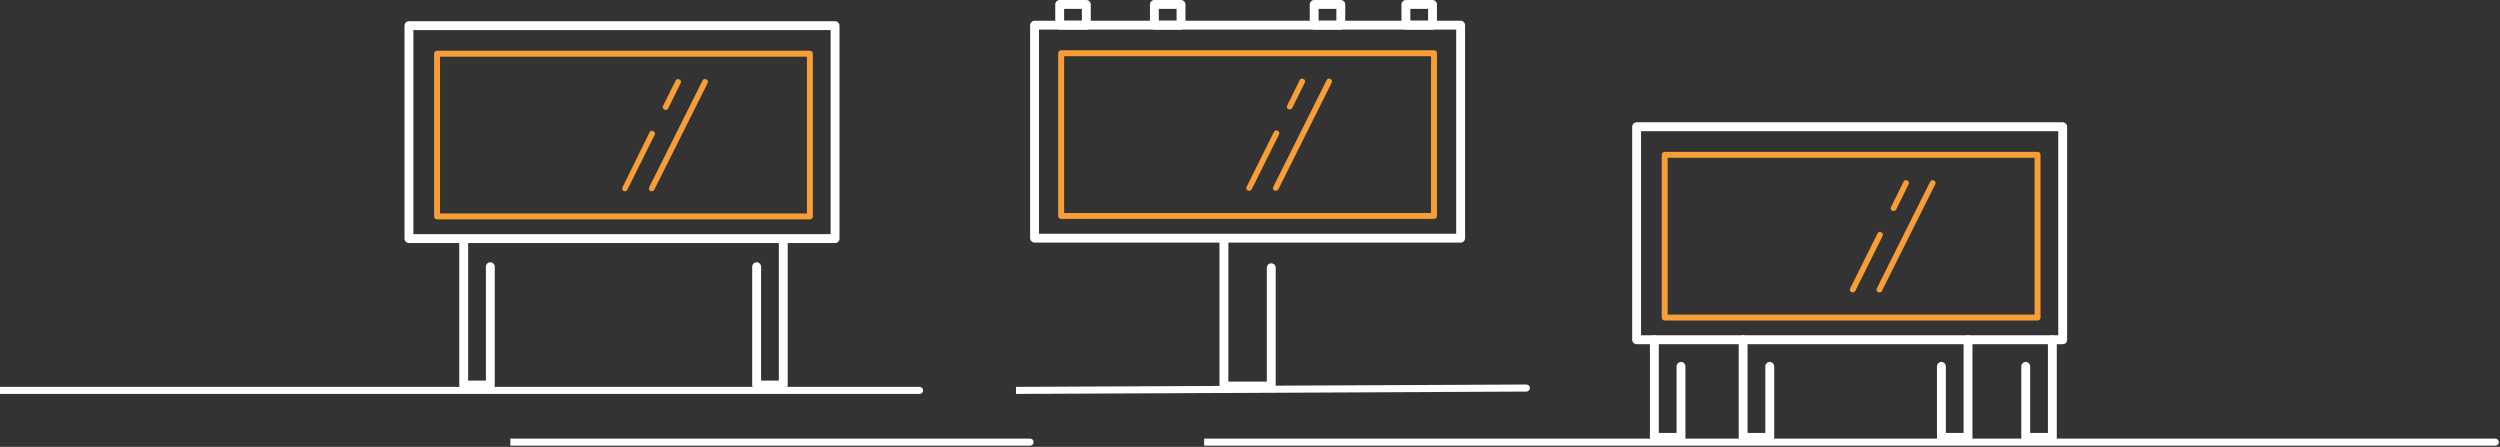 <svg width="1063" height="190" viewBox="0 0 1063 190" fill="none" xmlns="http://www.w3.org/2000/svg">
<rect x="0" y="0" width="1063" height="190" fill="#333333" stroke="none"/>
<path d="M344.37 93.277H185.84C185.085 93.277 184.582 92.773 184.582 92.019V22.836C184.582 22.081 185.085 21.578 185.84 21.578H344.37C345.125 21.578 345.628 22.081 345.628 22.836V92.019C345.628 92.773 344.999 93.277 344.37 93.277ZM187.098 90.761H343.112V24.094H187.098V90.761Z" fill="#F99E37"/>
<path d="M333.047 165.604H321.723C320.717 165.604 319.836 164.724 319.836 163.718V113.403C319.836 112.397 320.717 111.516 321.723 111.516C322.73 111.516 323.61 112.397 323.61 113.403V161.831H331.16V102.082C331.16 101.076 332.04 100.195 333.047 100.195C334.053 100.195 334.934 101.076 334.934 102.082V163.718C334.934 164.85 334.053 165.604 333.047 165.604Z" fill="white"/>
<path d="M208.487 165.604H197.164C196.157 165.604 195.276 164.724 195.276 163.718V102.082C195.276 101.076 196.157 100.195 197.164 100.195C198.17 100.195 199.051 101.076 199.051 102.082V161.831H206.6V113.403C206.6 112.397 207.481 111.516 208.487 111.516C209.494 111.516 210.374 112.397 210.374 113.403V163.718C210.374 164.85 209.494 165.604 208.487 165.604Z" fill="white"/>
<path d="M355.065 103.34H173.887C172.881 103.34 172 102.46 172 101.453V10.887C172 9.881 172.881 9 173.887 9H355.065C356.071 9 356.952 9.881 356.952 10.887V101.453C356.952 102.585 356.071 103.34 355.065 103.34ZM175.775 99.567H353.178V12.774H175.775V99.567Z" fill="white"/>
<path d="M277.058 81.328C276.932 81.328 276.68 81.328 276.555 81.202C275.926 80.951 275.674 80.196 276.051 79.567L298.699 34.284C298.95 33.655 299.705 33.404 300.334 33.781C300.963 34.032 301.215 34.787 300.837 35.416L278.19 80.699C277.939 81.077 277.561 81.328 277.058 81.328Z" fill="#F99E37"/>
<path d="M265.734 81.327C265.608 81.327 265.357 81.327 265.231 81.201C264.602 80.95 264.35 80.195 264.728 79.566L276.177 56.296C276.429 55.667 277.184 55.415 277.813 55.792C278.442 56.044 278.693 56.799 278.316 57.428L266.741 80.698C266.615 81.076 266.237 81.327 265.734 81.327Z" fill="#F99E37"/>
<path d="M282.971 46.737C282.845 46.737 282.594 46.737 282.468 46.611C281.839 46.359 281.587 45.605 281.965 44.976L287.249 34.284C287.501 33.655 288.256 33.404 288.885 33.781C289.514 34.032 289.765 34.787 289.388 35.416L284.104 46.108C283.978 46.485 283.475 46.737 282.971 46.737Z" fill="#F99E37"/>
<path d="M540.542 166.038H520.411C519.404 166.038 518.523 165.158 518.523 164.151V102.516C518.523 101.509 519.404 100.629 520.411 100.629C521.417 100.629 522.298 101.509 522.298 102.516V162.264H538.654V113.837C538.654 112.83 539.535 111.95 540.542 111.95C541.548 111.95 542.429 112.83 542.429 113.837V164.151C542.429 165.283 541.548 166.038 540.542 166.038Z" fill="white"/>
<path d="M621.065 103.145H439.887C438.881 103.145 438 102.264 438 101.258V10.691C438 9.685 438.881 8.805 439.887 8.805H621.065C622.071 8.805 622.952 9.685 622.952 10.691V101.258C622.952 102.39 622.071 103.145 621.065 103.145ZM441.775 99.371H619.178V12.578H441.775V99.371Z" fill="white"/>
<path d="M609.741 93.081H451.211C450.456 93.081 449.953 92.578 449.953 91.823V22.641C449.953 21.886 450.456 21.383 451.211 21.383H609.741C610.496 21.383 610.999 21.886 610.999 22.641V91.823C610.999 92.578 610.37 93.081 609.741 93.081ZM452.469 90.566H608.483V23.898H452.469V90.566Z" fill="#F99E37"/>
<path d="M542.429 81.131C542.303 81.131 542.051 81.131 541.925 81.005C541.296 80.754 541.045 79.999 541.422 79.37L564.069 34.087C564.321 33.458 565.076 33.206 565.705 33.584C566.334 33.835 566.586 34.59 566.208 35.219L543.561 80.502C543.309 80.879 542.806 81.131 542.429 81.131Z" fill="#F99E37"/>
<path d="M531.105 81.13C530.979 81.13 530.728 81.13 530.602 81.004C529.973 80.753 529.721 79.998 530.098 79.369L541.674 56.098C541.925 55.469 542.68 55.218 543.309 55.595C543.938 55.847 544.19 56.602 543.813 57.23L532.237 80.501C531.986 80.878 531.482 81.13 531.105 81.13Z" fill="#F99E37"/>
<path d="M548.342 46.54C548.216 46.54 547.965 46.54 547.839 46.414C547.21 46.162 546.958 45.407 547.336 44.779L552.62 34.087C552.872 33.458 553.626 33.206 554.256 33.584C554.885 33.835 555.136 34.59 554.759 35.219L549.474 45.911C549.223 46.288 548.845 46.54 548.342 46.54Z" fill="#F99E37"/>
<path d="M461.905 12.579H450.582C449.575 12.579 448.695 11.698 448.695 10.692V1.887C448.695 0.881 449.575 0 450.582 0H461.905C462.912 0 463.793 0.881 463.793 1.887V10.692C463.793 11.824 462.912 12.579 461.905 12.579ZM452.469 8.805H460.018V3.774H452.469V8.805Z" fill="white"/>
<path d="M609.112 12.579H597.789C596.782 12.579 595.901 11.698 595.901 10.692V1.887C595.901 0.881 596.782 0 597.789 0H609.112C610.119 0 610.999 0.881 610.999 1.887V10.692C610.999 11.824 610.119 12.579 609.112 12.579ZM599.676 8.805H607.225V3.774H599.676V8.805Z" fill="white"/>
<path d="M502.167 12.579H490.844C489.837 12.579 488.956 11.698 488.956 10.692V1.887C488.956 0.881 489.837 0 490.844 0H502.167C503.174 0 504.054 0.881 504.054 1.887V10.692C504.054 11.824 503.174 12.579 502.167 12.579ZM492.731 8.805H500.28V3.774H492.731V8.805Z" fill="white"/>
<path d="M570.109 12.579H558.785C557.778 12.579 556.898 11.698 556.898 10.692V1.887C556.898 0.881 557.778 0 558.785 0H570.109C571.115 0 571.996 0.881 571.996 1.887V10.692C571.996 11.824 571.115 12.579 570.109 12.579ZM560.672 8.805H568.221V3.774H560.672V8.805Z" fill="white"/>
<path d="M391 167.5C391.828 167.5 392.5 166.828 392.5 166C392.5 165.172 391.828 164.5 391 164.5L391 167.5ZM-1.31134e-07 167.5L391 167.5L391 164.5L1.31134e-07 164.5L-1.31134e-07 167.5Z" fill="white"/>
<path d="M438 189.5C438.828 189.5 439.5 188.828 439.5 188C439.5 187.172 438.828 186.5 438 186.5V189.5ZM217 189.5H438V186.5H217V189.5Z" fill="white"/>
<path d="M649.007 166.495C649.835 166.492 650.504 165.817 650.5 164.988C650.496 164.16 649.821 163.492 648.993 163.495L649.007 166.495ZM432.007 167.5L649.007 166.495L648.993 163.495L431.993 164.5L432.007 167.5Z" fill="white"/>
<path d="M1061 189.5C1061.83 189.5 1062.5 188.828 1062.5 188C1062.5 187.172 1061.83 186.5 1061 186.5V189.5ZM512 189.5H1061V186.5H512V189.5Z" fill="white"/>
<path d="M866.37 136.277H707.84C707.085 136.277 706.582 135.773 706.582 135.019V65.836C706.582 65.081 707.085 64.578 707.84 64.578H866.37C867.125 64.578 867.628 65.081 867.628 65.836V135.019C867.628 135.773 867.125 136.277 866.37 136.277ZM709.098 133.761H865.112V67.094H709.098V133.761Z" fill="#F99E37"/>
<path d="M872.661 187.85H861.338C860.331 187.85 859.45 186.969 859.45 185.963V155.774C859.45 154.768 860.331 153.887 861.338 153.887C862.344 153.887 863.225 154.768 863.225 155.774V184.076H870.774V144.453C870.774 143.447 871.655 142.566 872.661 142.566C873.668 142.566 874.548 143.447 874.548 144.453V185.963C874.548 187.095 873.794 187.85 872.661 187.85Z" fill="white"/>
<path d="M714.76 187.85H703.436C702.43 187.85 701.549 186.969 701.549 185.963V144.453C701.549 143.447 702.43 142.566 703.436 142.566C704.443 142.566 705.324 143.447 705.324 144.453V184.076H712.873V155.774C712.873 154.768 713.753 153.887 714.76 153.887C715.766 153.887 716.647 154.768 716.647 155.774V185.963C716.647 187.095 715.892 187.85 714.76 187.85Z" fill="white"/>
<path d="M752.505 187.85H741.182C740.175 187.85 739.294 186.969 739.294 185.963V144.453C739.294 143.447 740.175 142.566 741.182 142.566C742.188 142.566 743.069 143.447 743.069 144.453V184.076H750.618V155.774C750.618 154.768 751.499 153.887 752.505 153.887C753.512 153.887 754.392 154.768 754.392 155.774V185.963C754.392 187.095 753.638 187.85 752.505 187.85Z" fill="white"/>
<path d="M836.803 187.85H825.479C824.473 187.85 823.592 186.969 823.592 185.963V155.774C823.592 154.768 824.473 153.887 825.479 153.887C826.486 153.887 827.367 154.768 827.367 155.774V184.076H834.916V144.453C834.916 143.447 835.797 142.566 836.803 142.566C837.81 142.566 838.69 143.447 838.69 144.453V185.963C838.69 187.095 837.936 187.85 836.803 187.85Z" fill="white"/>
<path d="M877.065 146.34H695.887C694.881 146.34 694 145.46 694 144.453V53.887C694 52.88 694.881 52 695.887 52H877.065C878.071 52 878.952 52.88 878.952 53.887V144.453C878.952 145.585 878.197 146.34 877.065 146.34ZM697.775 142.567H875.177V55.774H697.775V142.567Z" fill="white"/>
<path d="M799.058 124.328C798.806 124.328 798.68 124.328 798.554 124.202C797.925 123.951 797.674 123.196 798.051 122.567L820.698 77.284C820.95 76.655 821.705 76.403 822.334 76.781C822.963 77.032 823.215 77.787 822.837 78.416L800.19 123.699C800.064 124.077 799.561 124.328 799.058 124.328Z" fill="#F99E37"/>
<path d="M787.734 124.327C787.608 124.327 787.357 124.327 787.231 124.201C786.602 123.95 786.35 123.195 786.728 122.566L798.303 99.296C798.555 98.667 799.309 98.415 799.939 98.793C800.568 99.044 800.819 99.799 800.442 100.428L788.867 123.698C788.741 124.076 788.238 124.327 787.734 124.327Z" fill="#F99E37"/>
<path d="M805.097 89.737C804.845 89.737 804.72 89.737 804.594 89.611C803.965 89.359 803.713 88.605 804.09 87.976L809.375 77.284C809.626 76.655 810.381 76.403 811.01 76.781C811.639 77.032 811.891 77.787 811.514 78.416L806.229 89.108C805.978 89.485 805.6 89.737 805.097 89.737Z" fill="#F99E37"/>
</svg>
